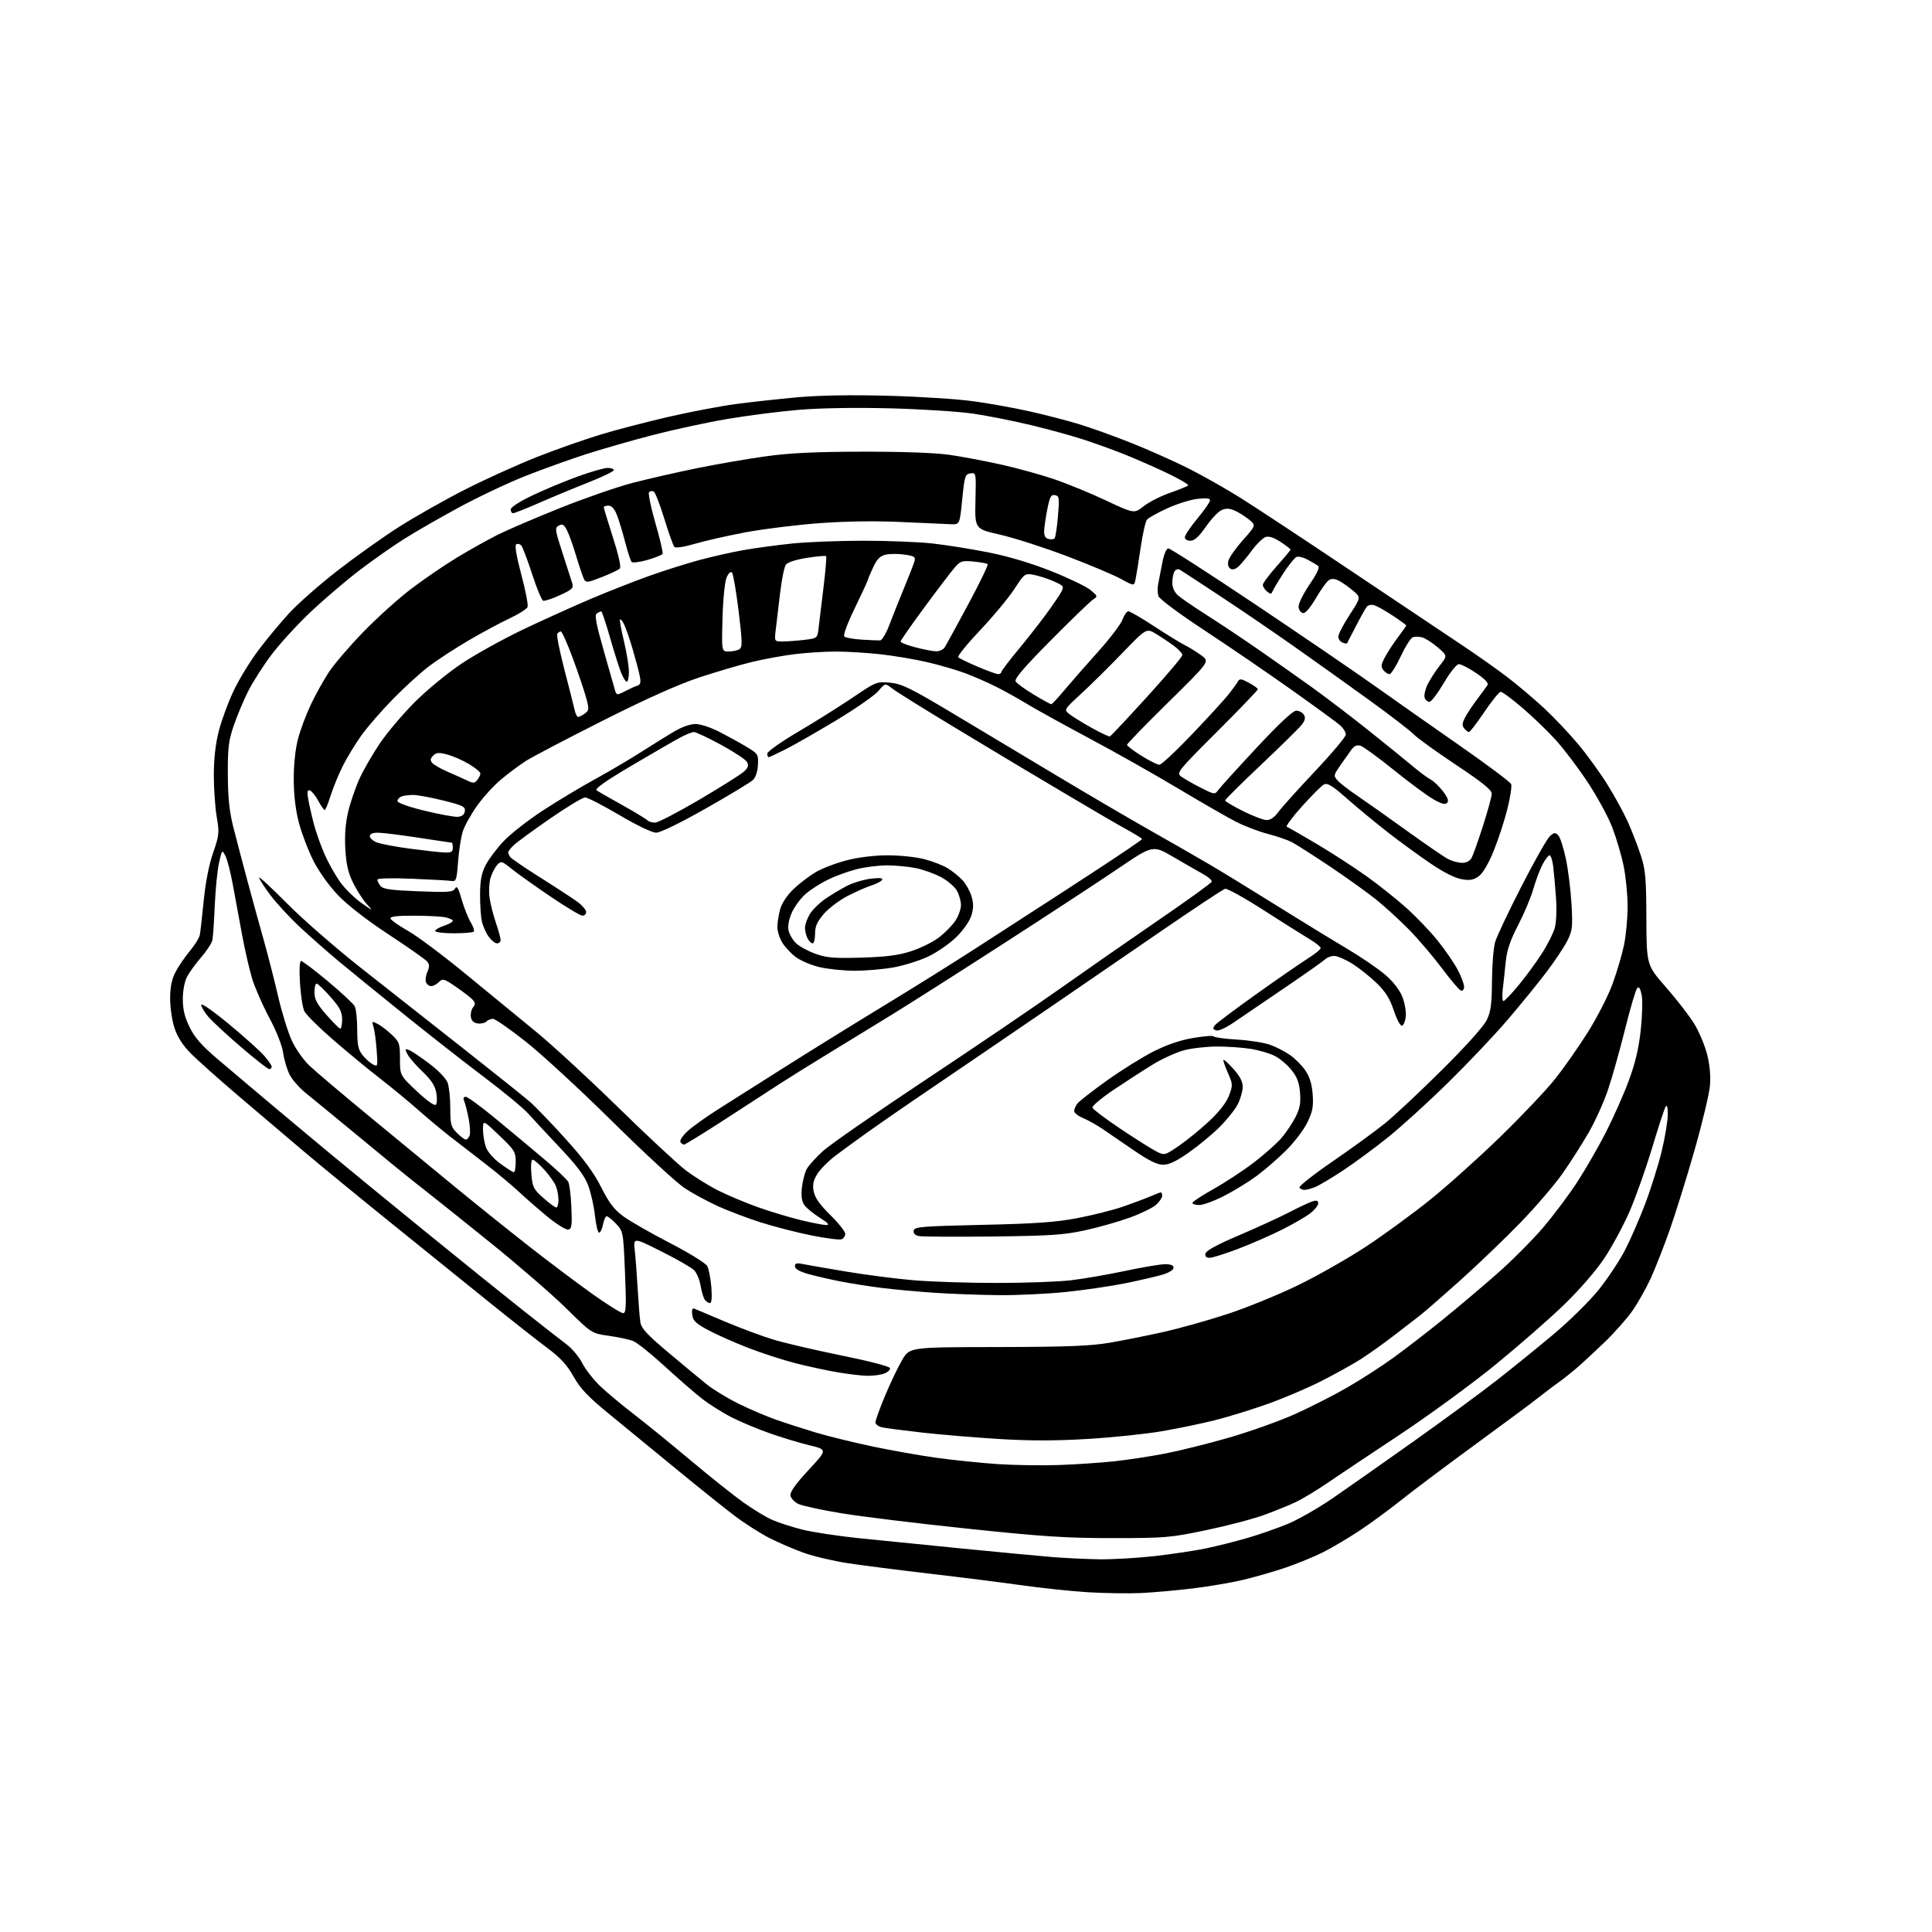 <?xml version="1.0" encoding="UTF-8" standalone="no"?>
<svg 
  version="1.1" 
  xmlns="http://www.w3.org/2000/svg" 
  xmlns:xlink="http://www.w3.org/1999/xlink" 
  xmlns:svg="http://www.w3.org/2000/svg"
  xmlns:rdf="http://www.w3.org/1999/02/22-rdf-syntax-ns#"
  xmlns:cc="http://creativecommons.org/ns#"
  xmlns:dc="http://purl.org/dc/elements/1.1/"
  viewBox="0 0 768 768"
  width="768"
  height="768"
>
<style>svg {background-color: white; }</style>"
<path stroke="none" fill="black" fill-rule="evenodd" d="M453.50,633.26C448.55,633.48 439.10,633.34 432.50,632.94C425.90,632.53 413.98,631.28 406.00,630.15C398.02,629.03 381.60,626.95 369.50,625.55C357.40,624.14 342.80,622.27 337.05,621.40C331.31,620.53 323.43,618.67 319.55,617.28C315.67,615.89 309.57,613.27 306.00,611.46C302.43,609.65 296.22,605.71 292.21,602.69C288.20,599.67 278.08,591.57 269.71,584.69C261.35,577.81 249.32,567.95 243.00,562.79C233.76,555.25 230.81,552.19 228.00,547.20C225.36,542.52 222.78,539.71 217.50,535.79C213.65,532.92 203.53,524.96 195.00,518.08C186.47,511.21 168.93,497.05 156.00,486.60C143.07,476.16 127.14,463.09 120.59,457.55C114.04,452.02 102.41,442.15 94.75,435.61C87.08,429.07 78.65,421.55 76.00,418.91C72.76,415.66 70.61,412.38 69.41,408.80C68.42,405.86 67.63,400.60 67.63,397.00C67.64,392.35 68.24,389.34 69.75,386.43C70.91,384.19 73.47,380.43 75.43,378.08C77.40,375.72 79.20,372.83 79.43,371.65C79.66,370.47 80.36,364.33 80.98,358.00C81.69,350.83 83.09,343.69 84.71,339.00C87.14,332.00 87.23,331.05 86.15,324.73C85.52,321.01 85.00,313.54 85.00,308.14C85.00,301.65 85.67,295.71 86.97,290.63C88.05,286.39 90.68,279.24 92.81,274.72C94.94,270.20 99.39,262.90 102.70,258.50C106.00,254.10 111.55,247.42 115.02,243.67C118.49,239.91 127.04,232.38 134.02,226.94C141.00,221.51 152.02,213.66 158.50,209.52C164.98,205.38 176.96,198.61 185.11,194.48C193.27,190.35 206.14,184.53 213.72,181.55C221.30,178.57 232.68,174.58 239.00,172.67C245.32,170.77 257.48,167.61 266.00,165.65C274.52,163.69 286.45,161.43 292.50,160.62C298.55,159.81 309.57,158.60 316.99,157.93C325.72,157.14 338.44,156.93 352.99,157.32C365.37,157.65 380.68,158.64 387.00,159.51C393.32,160.38 403.45,162.20 409.50,163.57C415.55,164.93 424.32,167.21 429.00,168.63C433.68,170.05 443.02,173.42 449.78,176.11C456.53,178.80 466.65,183.31 472.28,186.13C477.90,188.95 487.23,194.22 493.00,197.84C498.77,201.45 518.58,214.52 537.00,226.88C555.42,239.23 575.23,252.48 581.00,256.33C586.77,260.17 594.88,265.88 599.00,269.02C603.12,272.16 609.75,277.75 613.71,281.43C617.68,285.11 623.84,291.62 627.41,295.89C630.97,300.16 636.21,307.41 639.06,312.01C641.91,316.60 645.52,323.21 647.09,326.69C648.65,330.17 650.93,336.06 652.16,339.76C654.12,345.71 654.39,348.67 654.46,365.07C654.54,383.64 654.54,383.64 662.31,392.51C666.59,397.39 671.64,403.93 673.53,407.04C675.42,410.16 677.70,415.58 678.60,419.09C679.65,423.17 680.06,427.64 679.74,431.49C679.46,434.79 676.70,446.41 673.58,457.30C670.47,468.20 665.98,482.60 663.60,489.30C661.22,496.01 657.84,504.59 656.09,508.37C654.35,512.14 651.17,517.77 649.05,520.87C646.92,523.96 641.87,529.68 637.84,533.56C633.80,537.44 628.69,542.17 626.47,544.06C624.25,545.95 621.14,548.40 619.57,549.50C617.99,550.60 614.41,553.32 611.60,555.53C608.80,557.75 597.27,566.30 586.00,574.53C574.73,582.76 561.70,592.54 557.07,596.25C552.43,599.97 545.00,605.42 540.57,608.37C536.13,611.31 529.58,615.20 526.00,617.01C522.42,618.81 515.67,621.58 511.00,623.17C506.32,624.75 498.75,626.93 494.17,628.02C489.59,629.11 480.59,630.64 474.17,631.42C467.75,632.21 458.45,633.03 453.50,633.26zM437.00,619.84C442.23,619.92 452.12,619.34 459.00,618.57C465.88,617.79 475.03,616.42 479.35,615.52C483.66,614.62 491.06,612.76 495.79,611.39C500.52,610.02 507.79,607.48 511.94,605.76C516.10,604.03 524.12,599.44 529.77,595.56C535.42,591.68 549.82,581.56 561.77,573.08C573.72,564.60 588.67,553.62 595.00,548.67C601.33,543.73 611.59,535.40 617.81,530.18C624.03,524.95 632.02,517.05 635.56,512.63C639.10,508.20 643.76,501.19 645.91,497.04C648.07,492.89 651.69,484.60 653.96,478.61C656.24,472.62 659.20,463.17 660.55,457.61C661.89,452.05 662.98,445.48 662.97,443.00C662.95,439.96 662.66,438.99 662.07,440.00C661.59,440.82 659.13,448.36 656.60,456.76C654.06,465.15 650.02,476.50 647.60,481.98C645.19,487.47 640.74,495.68 637.71,500.23C634.50,505.05 627.88,512.69 621.85,518.54C616.16,524.06 603.85,534.83 594.50,542.46C585.15,550.10 567.83,562.75 556.00,570.59C544.17,578.42 531.19,587.09 527.14,589.86C523.09,592.62 517.69,595.87 515.14,597.08C512.59,598.29 506.97,600.58 502.67,602.16C498.36,603.75 488.01,606.47 479.67,608.22C465.29,611.24 463.35,611.41 442.50,611.42C424.04,611.44 414.76,610.84 384.87,607.70C365.28,605.65 342.71,602.90 334.72,601.59C326.73,600.28 318.91,598.59 317.35,597.84C315.78,597.09 314.37,595.57 314.21,594.45C314.01,593.08 316.34,589.81 321.43,584.34C328.94,576.25 328.94,576.25 321.72,574.51C317.75,573.54 310.68,571.41 306.00,569.76C301.32,568.12 294.55,565.29 290.95,563.47C287.35,561.66 281.95,558.26 278.95,555.91C275.95,553.56 269.21,547.69 263.96,542.87C258.71,538.05 253.15,533.63 251.59,533.03C250.03,532.44 245.70,531.53 241.97,531.00C235.17,530.03 235.17,530.03 225.26,520.26C219.81,514.89 206.45,503.29 195.56,494.49C184.67,485.70 173.15,476.48 169.95,474.00C166.75,471.52 160.84,466.80 156.82,463.51C152.79,460.22 144.32,453.24 138.00,448.00C131.68,442.77 124.35,436.76 121.73,434.66C119.10,432.55 116.12,429.18 115.11,427.16C114.09,425.15 112.94,421.25 112.55,418.50C112.12,415.52 109.88,409.86 107.01,404.50C104.36,399.55 101.30,392.57 100.22,389.00C99.14,385.43 97.33,377.55 96.21,371.50C95.08,365.45 93.43,356.50 92.54,351.61C91.65,346.72 90.32,341.57 89.58,340.17C88.27,337.67 88.23,337.72 87.05,343.06C86.40,346.05 85.64,353.68 85.37,360.00C85.10,366.32 84.68,372.49 84.43,373.70C84.19,374.90 82.19,377.98 79.98,380.52C77.78,383.07 75.23,386.58 74.32,388.33C73.37,390.17 72.67,393.86 72.67,397.15C72.67,401.26 73.40,404.30 75.36,408.30C77.36,412.38 80.18,415.62 86.28,420.82C90.80,424.67 99.50,432.03 105.61,437.16C111.72,442.30 122.74,451.52 130.11,457.64C137.47,463.77 155.04,478.17 169.15,489.64C183.25,501.12 200.80,515.25 208.15,521.07C215.49,526.88 223.22,532.92 225.32,534.49C227.42,536.06 230.20,539.40 231.49,541.92C232.78,544.44 236.01,548.56 238.67,551.08C241.33,553.60 247.32,558.61 252.00,562.20C256.68,565.80 266.80,574.03 274.50,580.50C282.20,586.96 291.65,594.49 295.50,597.23C299.35,599.97 304.52,603.11 307.00,604.19C309.48,605.28 314.85,607.01 318.94,608.04C323.04,609.07 333.16,610.60 341.44,611.46C349.72,612.31 368.43,614.18 383.00,615.62C397.57,617.06 413.55,618.57 418.50,618.97C423.45,619.37 431.77,619.76 437.00,619.84zM421.00,582.37C427.88,582.12 437.77,581.45 443.00,580.88C448.23,580.31 457.20,578.95 462.94,577.85C468.69,576.75 480.16,573.90 488.44,571.51C496.72,569.12 508.50,564.93 514.61,562.20C520.72,559.46 530.12,554.68 535.51,551.57C540.90,548.46 549.10,543.18 553.72,539.84C558.35,536.50 567.17,529.70 573.32,524.72C579.47,519.75 589.31,511.44 595.18,506.26C601.06,501.09 609.31,492.80 613.51,487.86C617.72,482.91 623.84,474.73 627.11,469.68C630.38,464.63 635.47,455.77 638.42,450.00C641.36,444.23 645.42,435.09 647.42,429.70C649.98,422.84 651.41,416.85 652.20,409.70C652.82,404.09 653.00,397.75 652.60,395.62C652.09,392.95 651.54,392.06 650.83,392.77C650.26,393.34 648.07,400.71 645.98,409.15C643.88,417.59 640.81,428.48 639.15,433.36C637.50,438.23 634.03,445.88 631.44,450.36C628.85,454.83 624.21,462.10 621.13,466.50C618.04,470.90 610.57,479.63 604.51,485.89C598.46,492.15 587.67,502.50 580.55,508.89C573.42,515.28 566.14,521.62 564.36,523.00C562.58,524.38 557.83,528.03 553.81,531.13C549.79,534.22 543.98,538.35 540.91,540.30C537.83,542.26 530.86,546.14 525.41,548.92C519.96,551.70 510.32,555.81 504.00,558.06C497.68,560.31 488.23,563.23 483.00,564.55C477.77,565.87 468.23,567.85 461.78,568.95C455.34,570.05 442.01,571.43 432.15,572.02C419.44,572.77 409.20,572.77 396.87,572.01C387.32,571.42 373.65,570.27 366.50,569.46C359.35,568.65 352.26,567.73 350.75,567.41C349.24,567.10 348.00,566.20 348.00,565.42C348.00,564.63 349.74,559.83 351.86,554.74C353.99,549.66 357.05,543.26 358.67,540.52C361.62,535.53 361.62,535.53 396.56,535.47C424.55,535.41 433.45,535.07 441.31,533.72C446.71,532.79 456.25,530.88 462.51,529.48C468.77,528.07 480.11,524.90 487.70,522.42C495.29,519.94 507.95,514.79 515.83,510.97C523.72,507.15 536.02,500.15 543.17,495.43C550.32,490.70 561.70,482.39 568.45,476.96C575.21,471.53 587.66,460.37 596.12,452.16C604.58,443.95 614.42,433.58 618.00,429.11C621.58,424.65 627.53,416.16 631.24,410.25C634.95,404.34 639.36,395.69 641.05,391.03C642.74,386.38 644.77,379.49 645.56,375.72C646.35,371.95 647.00,365.05 647.00,360.39C647.00,355.73 646.29,348.45 645.41,344.21C644.54,339.97 642.50,333.06 640.88,328.86C639.26,324.65 634.85,316.55 631.07,310.86C627.30,305.16 621.57,297.60 618.35,294.07C615.13,290.53 609.17,284.79 605.10,281.32C601.03,277.84 597.19,275.00 596.58,275.00C595.97,275.00 593.03,278.60 590.06,283.00C587.09,287.40 584.34,291.00 583.95,291.00C583.56,291.00 582.71,290.36 582.06,289.57C581.14,288.46 581.21,287.49 582.39,285.21C583.23,283.59 585.42,280.29 587.25,277.88C589.09,275.47 590.92,272.96 591.32,272.30C591.80,271.52 590.17,269.82 586.79,267.55C583.90,265.60 580.81,264.00 579.94,264.00C579.03,264.00 576.48,267.18 573.93,271.50C571.50,275.62 568.93,279.00 568.22,279.00C567.52,279.00 566.66,278.28 566.33,277.41C565.99,276.53 566.49,274.19 567.44,272.19C568.40,270.20 570.58,266.80 572.29,264.63C575.41,260.69 575.41,260.69 571.50,257.31C569.35,255.46 566.56,253.68 565.30,253.36C564.04,253.04 562.35,253.03 561.56,253.34C560.76,253.65 558.62,257.06 556.80,260.93C554.99,264.80 552.99,267.97 552.37,267.98C551.75,267.99 550.66,267.29 549.94,266.42C548.84,265.11 548.95,264.24 550.56,261.20C551.63,259.20 553.96,255.63 555.75,253.27C557.54,250.91 559.00,248.83 559.00,248.63C559.00,248.44 556.63,246.71 553.72,244.78C550.82,242.85 547.51,240.98 546.37,240.62C545.14,240.23 543.87,240.48 543.29,241.23C542.74,241.93 540.79,245.43 538.95,249.00C537.11,252.57 535.53,255.62 535.44,255.77C535.36,255.92 534.55,255.76 533.64,255.42C532.74,255.07 532.00,254.01 532.00,253.06C532.00,252.11 534.02,248.22 536.50,244.41C540.99,237.50 540.99,237.50 537.97,234.90C536.31,233.48 533.80,231.70 532.41,230.95C530.64,230.00 529.39,229.90 528.28,230.59C527.41,231.14 525.08,234.37 523.10,237.77C520.92,241.52 518.91,243.86 518.00,243.72C517.17,243.59 516.37,242.54 516.20,241.39C516.03,240.19 517.85,236.41 520.48,232.48C523.94,227.32 524.74,225.44 523.78,224.79C523.07,224.32 521.22,223.24 519.66,222.39C518.10,221.55 516.18,221.10 515.41,221.40C514.63,221.69 512.23,224.68 510.06,228.02C507.90,231.37 505.95,234.65 505.73,235.30C505.43,236.20 504.90,236.15 503.66,235.13C502.75,234.37 502.00,233.19 502.00,232.50C502.00,231.82 504.48,228.48 507.50,225.09C510.52,221.70 513.00,218.72 513.00,218.48C513.00,218.23 511.23,216.86 509.07,215.43C506.49,213.72 504.44,213.04 503.11,213.46C502.00,213.82 499.54,216.23 497.63,218.82C495.73,221.41 493.33,224.29 492.31,225.22C491.14,226.28 489.95,226.59 489.09,226.06C488.25,225.53 487.95,224.32 488.32,222.86C488.65,221.56 491.25,217.87 494.11,214.66C499.31,208.83 499.31,208.83 496.41,206.46C494.81,205.16 492.24,203.56 490.70,202.91C488.66,202.04 487.27,202.01 485.54,202.80C484.24,203.39 481.44,206.36 479.34,209.40C476.65,213.27 474.83,214.94 473.25,214.96C471.94,214.98 471.00,214.40 471.00,213.55C471.00,212.76 473.25,209.40 476.00,206.10C478.75,202.79 481.00,199.56 481.00,198.90C481.00,198.07 479.50,197.90 475.91,198.32C473.11,198.66 467.71,200.36 463.91,202.11C460.11,203.86 456.52,205.87 455.94,206.58C455.35,207.28 454.22,212.28 453.43,217.68C452.64,223.08 451.73,228.74 451.41,230.26C450.84,233.02 450.84,233.02 445.53,230.10C442.61,228.50 432.86,224.40 423.86,220.99C414.86,217.59 403.00,213.78 397.50,212.53C387.50,210.25 387.50,210.25 387.76,199.06C388.03,187.93 388.02,187.86 385.76,188.18C383.66,188.48 383.43,189.22 382.50,198.50C381.50,208.50 381.50,208.50 378.00,208.39C376.07,208.33 367.30,207.94 358.50,207.52C348.25,207.03 336.57,207.19 326.00,207.95C316.93,208.61 303.65,210.25 296.50,211.58C289.35,212.92 280.22,214.98 276.21,216.17C271.89,217.44 268.57,217.95 268.08,217.41C267.61,216.91 265.83,211.91 264.10,206.30C262.38,200.69 260.49,195.80 259.90,195.44C259.31,195.07 258.46,195.16 258.02,195.64C257.58,196.11 258.71,201.66 260.54,207.96C262.37,214.26 263.65,219.76 263.38,220.19C263.12,220.62 260.40,221.70 257.35,222.59C254.30,223.47 251.47,223.82 251.06,223.35C250.65,222.88 249.50,219.35 248.51,215.50C247.52,211.65 246.05,206.81 245.25,204.75C244.27,202.25 243.15,201.00 241.89,201.00C240.85,201.00 240.00,201.28 240.00,201.62C240.00,201.97 241.65,207.39 243.66,213.67C245.98,220.90 246.97,225.43 246.37,226.03C245.84,226.56 242.62,228.08 239.20,229.42C233.51,231.65 232.92,231.71 232.14,230.18C231.66,229.25 230.27,225.12 229.03,221.00C227.80,216.88 226.15,212.25 225.36,210.73C224.22,208.52 223.58,208.16 222.16,208.92C220.49,209.81 220.58,210.49 223.56,219.68C225.32,225.08 227.06,230.52 227.45,231.77C228.07,233.78 227.51,234.33 222.56,236.60C219.49,238.01 216.49,239.00 215.91,238.80C215.32,238.61 213.33,233.78 211.48,228.08C209.63,222.38 207.68,217.28 207.15,216.75C206.61,216.21 205.73,216.05 205.18,216.39C204.56,216.77 205.34,221.32 207.23,228.42C208.91,234.70 210.03,240.49 209.72,241.29C209.41,242.08 206.18,244.13 202.53,245.84C198.89,247.54 191.54,251.50 186.20,254.63C180.87,257.76 173.80,262.37 170.50,264.87C167.20,267.37 160.78,273.22 156.23,277.86C151.68,282.51 146.00,289.05 143.61,292.40C141.22,295.76 137.91,301.20 136.26,304.50C134.60,307.80 132.43,313.09 131.44,316.25C130.45,319.41 129.38,322.00 129.07,322.00C128.76,322.00 127.60,320.34 126.50,318.31C125.40,316.29 123.91,314.44 123.18,314.21C122.18,313.89 122.02,314.70 122.52,317.64C122.88,319.77 123.88,324.20 124.75,327.50C125.61,330.80 127.58,336.35 129.13,339.83C130.68,343.31 133.50,348.27 135.39,350.85C137.28,353.43 141.01,357.07 143.67,358.94C148.41,362.28 148.45,362.28 145.82,359.42C144.35,357.81 141.93,354.08 140.45,351.12C138.42,347.05 137.64,343.75 137.28,337.62C136.95,332.15 137.31,327.30 138.38,322.77C139.25,319.07 141.29,313.11 142.91,309.53C144.54,305.95 148.25,299.53 151.17,295.26C154.08,290.99 160.33,283.64 165.05,278.93C169.76,274.22 178.12,267.37 183.61,263.71C189.11,260.05 200.14,253.95 208.13,250.14C216.13,246.34 228.25,240.86 235.08,237.96C241.91,235.07 252.26,231.01 258.07,228.93C263.88,226.86 272.88,224.01 278.07,222.61C283.26,221.21 291.35,219.40 296.05,218.59C300.76,217.78 309.31,216.63 315.05,216.04C320.80,215.45 333.38,214.96 343.00,214.95C352.62,214.94 365.00,215.42 370.50,216.02C376.00,216.62 386.12,218.23 393.00,219.60C400.99,221.20 410.03,223.91 418.05,227.10C424.96,229.86 431.93,233.22 433.55,234.59C436.38,236.97 436.42,237.11 434.56,238.28C433.49,238.95 425.93,246.25 417.76,254.50C407.04,265.32 403.13,269.89 403.73,270.88C404.19,271.64 407.45,274.01 410.97,276.13C414.48,278.26 417.62,279.97 417.93,279.93C418.24,279.89 420.64,277.31 423.26,274.18C425.88,271.06 431.84,264.25 436.51,259.06C441.18,253.87 445.54,248.14 446.20,246.31C446.86,244.49 447.92,243.00 448.56,243.00C449.19,243.00 453.72,245.63 458.61,248.85C463.50,252.06 469.07,255.49 471.00,256.46C472.93,257.44 475.93,259.31 477.68,260.62C480.86,262.99 480.86,262.99 464.43,279.16C455.39,288.05 448.00,295.67 448.00,296.09C448.00,296.50 450.57,298.46 453.72,300.42C456.86,302.39 460.08,304.00 460.87,304.00C461.66,304.00 467.51,298.54 473.87,291.87C480.22,285.20 486.72,278.12 488.30,276.12C489.88,274.13 491.56,271.82 492.03,271.00C492.76,269.69 493.33,269.74 496.44,271.41C498.40,272.46 500.00,273.62 500.00,274.00C500.00,274.37 492.69,281.99 483.75,290.92C468.17,306.48 467.58,307.21 469.50,308.66C470.60,309.48 474.07,311.47 477.20,313.07C482.66,315.86 482.96,315.90 484.20,314.13C484.92,313.11 491.74,305.58 499.38,297.39C508.39,287.72 513.96,282.50 515.27,282.50C516.38,282.50 517.74,283.22 518.30,284.11C519.04,285.29 518.82,286.34 517.45,288.11C516.43,289.42 509.16,296.57 501.30,304.00C493.44,311.43 487.01,317.81 487.01,318.18C487.00,318.56 490.21,320.47 494.13,322.43C498.06,324.39 502.30,326.00 503.57,326.00C505.00,326.00 506.70,324.83 508.08,322.89C509.29,321.19 515.85,313.89 522.64,306.69C529.44,299.49 535.00,292.86 535.00,291.97C535.00,291.08 533.99,289.45 532.75,288.35C531.51,287.25 522.85,280.92 513.50,274.29C504.15,267.65 488.54,256.99 478.81,250.58C468.72,243.95 460.85,238.09 460.48,236.95C460.14,235.85 460.09,233.73 460.38,232.23C460.67,230.73 461.41,226.91 462.02,223.75C462.70,220.24 463.65,218.00 464.45,218.00C465.17,218.00 480.55,227.91 498.63,240.01C516.71,252.12 538.02,266.66 546.00,272.32C553.98,277.99 569.42,288.84 580.33,296.44C591.24,304.04 600.42,310.92 600.72,311.72C601.03,312.52 600.36,316.90 599.24,321.45C598.12,325.99 595.69,333.46 593.85,338.03C591.74,343.26 589.53,347.05 587.87,348.28C585.77,349.82 584.38,350.07 581.03,349.50C578.39,349.06 573.77,346.72 568.66,343.24C564.17,340.19 556.67,334.73 552.00,331.11C547.33,327.49 540.02,321.46 535.76,317.72C529.55,312.25 527.68,311.10 526.26,311.86C525.29,312.38 521.36,316.31 517.52,320.58C513.69,324.85 510.99,328.50 511.52,328.67C512.06,328.85 517.45,331.94 523.50,335.53C529.55,339.12 538.44,344.89 543.26,348.34C548.08,351.79 555.18,357.44 559.04,360.90C562.90,364.35 568.48,370.18 571.43,373.84C574.39,377.50 577.97,382.70 579.40,385.40C580.83,388.09 582.00,391.17 582.00,392.23C582.00,393.33 581.46,393.99 580.75,393.77C580.06,393.55 576.67,389.57 573.21,384.93C569.74,380.29 563.89,373.42 560.21,369.65C556.52,365.88 550.58,360.45 547.00,357.57C543.42,354.70 535.10,348.74 528.50,344.32C521.90,339.91 515.13,335.60 513.46,334.73C511.78,333.87 507.54,332.42 504.04,331.51C500.53,330.60 494.95,328.49 491.63,326.81C488.31,325.14 477.93,319.18 468.55,313.57C459.17,307.96 443.18,298.93 433.00,293.50C422.82,288.07 411.70,281.92 408.28,279.84C404.86,277.76 399.37,274.70 396.08,273.04C392.79,271.38 387.26,268.95 383.80,267.65C380.33,266.35 373.45,264.34 368.50,263.20C363.55,262.05 355.13,260.64 349.79,260.06C344.45,259.48 336.56,259.00 332.26,259.00C327.96,259.00 320.63,259.46 315.97,260.03C311.31,260.60 303.68,261.99 299.00,263.12C294.32,264.25 284.93,267.01 278.12,269.25C269.77,272.00 257.24,277.60 239.62,286.47C225.25,293.71 211.47,300.93 209.00,302.52C206.53,304.11 202.13,307.38 199.24,309.79C196.34,312.20 192.02,316.95 189.62,320.34C187.22,323.73 184.68,328.29 183.98,330.48C183.27,332.66 182.43,338.06 182.10,342.48C181.55,349.78 181.32,350.47 179.50,350.19C178.40,350.02 171.31,349.62 163.75,349.31C155.46,348.97 150.00,349.12 150.00,349.68C150.00,350.20 150.56,351.33 151.25,352.19C152.24,353.44 155.38,353.88 166.25,354.30C178.27,354.77 180.11,354.63 180.91,353.20C181.61,351.95 182.21,352.95 183.52,357.54C184.46,360.82 186.07,364.89 187.10,366.60C188.13,368.30 188.68,369.99 188.32,370.35C187.96,370.71 184.37,371.00 180.33,371.00C176.30,371.00 173.00,370.58 173.00,370.08C173.00,369.57 174.58,368.64 176.50,368.00C178.43,367.36 180.00,366.49 180.00,366.05C180.00,365.61 178.59,364.97 176.87,364.62C175.16,364.28 169.49,364.00 164.29,364.00C157.61,364.00 154.95,364.34 155.22,365.15C155.43,365.78 158.61,368.00 162.28,370.09C165.96,372.18 176.24,379.87 185.13,387.19C194.02,394.51 206.51,404.76 212.90,409.97C219.28,415.18 233.95,428.68 245.50,439.98C257.05,451.28 269.20,462.60 272.50,465.13C275.80,467.66 281.65,471.31 285.50,473.25C289.35,475.19 296.55,478.20 301.50,479.95C306.45,481.70 314.10,484.00 318.50,485.06C322.90,486.12 327.40,486.98 328.50,486.97C329.90,486.97 329.11,486.09 325.85,484.04C323.29,482.43 320.53,480.17 319.73,479.02C318.72,477.58 318.41,475.43 318.76,472.21C319.04,469.62 319.86,466.32 320.59,464.88C321.32,463.44 324.28,460.13 327.17,457.53C330.06,454.93 348.42,442.20 367.96,429.23C387.51,416.27 411.69,399.86 421.70,392.77C431.70,385.69 449.22,373.50 460.62,365.69C472.02,357.89 481.49,351.05 481.67,350.50C481.84,349.95 480.30,348.57 478.24,347.44C476.18,346.31 470.85,343.25 466.39,340.64C458.28,335.89 458.28,335.89 444.39,345.32C436.75,350.50 415.88,364.17 398.00,375.69C380.12,387.22 360.32,399.81 354.00,403.67C347.68,407.53 336.43,414.42 329.00,418.97C321.57,423.52 313.25,428.70 310.50,430.49C307.75,432.27 298.12,438.52 289.11,444.37C280.10,450.22 272.36,455.00 271.92,455.00C271.48,455.00 270.83,454.53 270.47,453.95C270.11,453.38 271.37,451.46 273.26,449.70C275.15,447.94 280.70,443.97 285.60,440.88C290.49,437.79 302.15,430.41 311.50,424.48C320.85,418.55 338.62,407.53 351.00,400.00C363.38,392.48 380.36,381.86 388.74,376.41C397.12,370.96 407.47,364.27 411.74,361.54C416.01,358.82 427.26,351.50 436.75,345.29C446.24,339.08 454.00,333.79 454.00,333.55C454.00,333.30 450.96,331.42 447.25,329.38C443.54,327.34 432.89,321.13 423.60,315.58C414.30,310.04 405.53,304.81 404.10,303.98C402.67,303.14 391.60,296.48 379.50,289.18C367.40,281.88 356.23,274.92 354.68,273.71C351.86,271.50 351.86,271.50 349.18,274.68C347.70,276.43 340.19,281.66 332.49,286.30C324.78,290.94 315.68,296.14 312.26,297.87C308.85,299.59 305.82,301.00 305.53,301.00C305.24,301.00 305.00,300.36 305.00,299.57C305.00,298.78 310.51,294.89 317.25,290.91C323.99,286.94 333.77,280.80 338.99,277.27C348.32,270.97 348.56,270.87 353.88,271.39C358.54,271.85 361.94,273.52 378.89,283.66C389.67,290.11 408.40,301.33 420.50,308.59C432.60,315.84 449.25,325.60 457.50,330.26C465.75,334.93 476.32,340.99 481.00,343.75C485.68,346.50 497.38,353.67 507.00,359.68C516.62,365.70 529.29,373.45 535.14,376.92C541.00,380.39 548.05,385.20 550.81,387.62C553.96,390.37 556.46,393.64 557.50,396.35C558.41,398.73 559.00,402.18 558.83,404.01C558.65,405.85 557.98,407.52 557.35,407.72C556.69,407.94 555.30,405.40 554.08,401.75C552.50,396.98 550.78,394.24 547.23,390.79C544.63,388.26 540.27,384.80 537.55,383.09C534.83,381.39 531.60,380.00 530.38,380.00C529.15,380.00 527.55,380.59 526.82,381.30C526.09,382.02 518.98,387.04 511.00,392.46C503.02,397.88 493.90,404.09 490.73,406.25C487.24,408.64 484.33,409.96 483.36,409.59C482.07,409.09 482.00,408.70 483.03,407.46C483.72,406.63 491.08,401.11 499.39,395.19C507.70,389.27 516.86,382.94 519.75,381.11C522.64,379.29 525.00,377.38 525.00,376.87C525.00,376.36 522.94,374.72 520.42,373.23C517.90,371.73 509.69,366.55 502.17,361.72C494.65,356.89 487.82,353.11 487.00,353.31C486.18,353.52 474.02,361.57 460.00,371.21C445.98,380.85 428.20,393.05 420.50,398.32C412.80,403.59 399.30,412.81 390.50,418.79C381.70,424.77 369.32,433.19 363.00,437.50C356.68,441.81 348.35,447.59 344.50,450.35C340.65,453.10 335.14,457.13 332.26,459.29C329.38,461.45 326.07,464.77 324.91,466.65C323.30,469.24 322.95,470.93 323.45,473.60C323.92,476.10 325.84,478.82 330.06,482.98C333.33,486.20 336.00,489.56 336.00,490.45C336.00,491.33 335.33,492.32 334.51,492.64C333.69,492.95 328.26,492.25 322.45,491.08C316.64,489.91 307.57,487.57 302.28,485.88C297.00,484.19 289.38,481.30 285.36,479.47C281.33,477.63 275.44,474.44 272.27,472.37C269.09,470.31 256.15,458.39 243.50,445.88C230.85,433.38 215.33,419.06 209.01,414.07C202.68,409.08 196.81,405.00 195.96,405.00C195.10,405.00 193.91,405.49 193.32,406.08C192.72,406.68 191.17,407.02 189.87,406.83C188.29,406.61 187.39,405.73 187.17,404.19C186.99,402.93 187.39,401.24 188.05,400.44C188.96,399.34 188.97,398.67 188.07,397.59C187.43,396.81 184.47,394.50 181.51,392.46C176.52,389.03 175.99,388.87 174.48,390.37C173.59,391.27 172.20,392.00 171.40,392.00C170.59,392.00 169.67,391.30 169.34,390.44C169.01,389.58 169.26,387.73 169.90,386.32C170.80,384.34 170.77,383.43 169.78,382.22C169.08,381.36 162.20,376.52 154.50,371.47C145.75,365.72 138.20,359.86 134.37,355.85C130.74,352.04 126.73,346.43 124.55,342.10C122.52,338.07 119.95,331.34 118.84,327.14C117.52,322.15 116.80,316.20 116.77,310.00C116.74,304.25 117.38,297.93 118.39,294.00C119.30,290.43 121.60,284.23 123.49,280.23C125.38,276.23 128.62,270.38 130.69,267.23C132.76,264.08 138.90,256.91 144.33,251.31C149.76,245.70 158.31,237.98 163.35,234.15C168.38,230.32 176.55,224.73 181.50,221.73C186.45,218.73 193.73,214.65 197.68,212.66C201.62,210.68 212.87,205.84 222.68,201.93C232.48,198.01 245.45,193.52 251.50,191.95C257.55,190.38 269.02,187.76 277.00,186.13C284.98,184.50 297.35,182.36 304.50,181.38C314.05,180.06 324.26,179.58 343.00,179.55C358.95,179.52 371.87,180.00 377.50,180.81C382.45,181.53 391.68,183.27 398.00,184.68C404.32,186.09 413.77,188.69 419.00,190.47C424.23,192.25 433.53,196.07 439.67,198.96C450.84,204.22 450.84,204.22 454.67,201.21C456.78,199.55 461.43,197.18 465.00,195.94C468.57,194.69 471.85,193.37 472.28,193.00C472.71,192.64 468.66,190.27 463.28,187.74C457.90,185.22 450.12,181.83 446.00,180.22C441.88,178.60 434.90,176.10 430.50,174.66C426.10,173.22 416.88,170.69 410.00,169.03C403.12,167.37 392.77,165.31 387.00,164.45C381.23,163.60 366.38,162.64 354.00,162.32C340.20,161.97 326.13,162.19 317.60,162.91C309.96,163.55 297.15,165.19 289.14,166.54C281.13,167.90 267.75,170.79 259.40,172.96C251.06,175.13 239.12,178.56 232.87,180.57C226.62,182.59 215.88,186.45 209.00,189.16C202.12,191.87 190.20,197.50 182.50,201.67C174.80,205.85 164.90,211.54 160.50,214.33C156.10,217.12 148.22,222.65 143.00,226.62C137.78,230.60 129.13,237.96 123.78,242.98C118.44,248.00 111.33,255.74 107.98,260.19C104.63,264.63 100.40,271.25 98.59,274.89C96.77,278.52 94.21,284.65 92.89,288.50C90.85,294.48 90.51,297.33 90.57,308.00C90.62,317.36 91.18,322.63 92.80,329.00C93.99,333.68 96.47,343.12 98.32,350.00C100.16,356.88 103.07,367.45 104.78,373.50C106.49,379.55 109.08,389.67 110.54,395.99C112.00,402.31 114.42,410.18 115.93,413.49C117.49,416.93 120.54,421.28 123.08,423.67C125.51,425.97 136.05,434.90 146.50,443.51C156.95,452.13 172.47,464.91 181.00,471.92C189.53,478.92 203.02,489.74 210.98,495.96C218.95,502.18 230.14,510.59 235.86,514.64C241.57,518.69 246.89,522.00 247.68,522.00C248.89,522.00 249.01,519.49 248.44,505.75C247.76,489.50 247.76,489.50 244.72,486.29C243.05,484.52 241.36,483.28 240.97,483.52C240.58,483.76 239.99,485.32 239.65,486.98C239.32,488.64 238.64,490.00 238.14,490.00C237.64,490.00 236.91,486.96 236.51,483.25C236.11,479.54 234.91,474.16 233.84,471.29C232.40,467.46 229.42,463.47 222.64,456.29C217.55,450.90 211.84,444.76 209.95,442.64C208.05,440.51 200.20,434.02 192.50,428.22C184.80,422.41 170.40,411.13 160.50,403.16C150.60,395.18 138.95,385.69 134.60,382.08C130.26,378.46 123.32,372.35 119.19,368.50C115.07,364.65 109.73,358.86 107.34,355.64C104.95,352.42 103.00,349.36 103.00,348.86C103.00,348.35 108.06,353.04 114.25,359.28C120.44,365.53 133.76,377.13 143.86,385.07C153.95,393.00 172.21,407.38 184.42,417.00C196.63,426.62 208.44,436.07 210.65,438.00C212.87,439.93 219.23,446.53 224.80,452.69C232.06,460.72 236.06,466.15 238.97,471.94C242.09,478.14 244.11,480.80 247.76,483.49C250.37,485.41 258.70,490.18 266.27,494.10C273.90,498.04 280.54,502.14 281.15,503.29C281.76,504.42 282.49,508.20 282.77,511.68C283.08,515.62 282.89,518.00 282.26,518.00C281.70,518.00 280.79,517.44 280.24,516.75C279.68,516.06 278.90,513.54 278.51,511.14C278.11,508.75 276.94,505.94 275.91,504.91C274.88,503.88 269.02,500.52 262.89,497.45C251.75,491.86 251.75,491.86 252.34,497.18C252.66,500.11 253.19,507.00 253.50,512.50C253.82,518.00 254.29,523.90 254.56,525.60C254.94,528.07 257.21,530.52 265.63,537.60C271.45,542.50 278.31,548.18 280.86,550.24C283.41,552.30 289.10,555.77 293.50,557.95C297.90,560.13 304.65,563.01 308.50,564.36C312.35,565.71 319.44,568.00 324.26,569.45C329.09,570.89 339.21,573.38 346.76,574.98C354.32,576.57 365.88,578.62 372.45,579.52C379.02,580.43 389.82,581.54 396.45,581.99C403.08,582.44 414.12,582.61 421.00,582.37zM344.68,546.90C342.38,546.84 337.12,546.22 333.00,545.52C328.88,544.82 321.45,543.23 316.50,541.98C311.55,540.73 303.00,537.96 297.50,535.83C292.00,533.71 284.80,530.51 281.50,528.73C276.56,526.07 275.44,524.99 275.17,522.61C274.93,520.52 275.21,519.88 276.17,520.28C276.90,520.58 282.36,522.89 288.31,525.40C294.26,527.92 302.83,531.11 307.37,532.49C311.91,533.87 324.12,536.72 334.50,538.82C344.97,540.93 353.55,543.15 353.77,543.81C353.99,544.46 352.97,545.44 351.52,545.99C350.06,546.55 346.99,546.95 344.68,546.90zM397.00,514.84C389.57,514.77 378.10,514.35 371.50,513.90C364.90,513.46 355.45,512.59 350.50,511.97C345.55,511.35 338.12,510.18 334.00,509.37C329.88,508.56 324.14,507.24 321.25,506.42C317.81,505.45 316.00,504.41 316.00,503.39C316.00,502.23 316.69,501.98 318.75,502.41C320.26,502.72 328.02,504.07 336.00,505.41C343.98,506.75 356.26,508.34 363.30,508.93C370.35,509.52 385.20,510.00 396.30,509.99C407.41,509.99 420.53,509.52 425.46,508.96C430.39,508.39 440.06,506.73 446.96,505.27C453.86,503.80 461.07,502.58 463.00,502.55C465.42,502.52 466.50,502.95 466.50,503.96C466.50,504.82 464.67,505.95 462.00,506.73C459.52,507.45 453.06,508.95 447.64,510.06C442.21,511.17 431.64,512.74 424.14,513.53C416.64,514.33 404.43,514.92 397.00,514.84zM480.84,500.00C479.51,500.00 478.96,499.44 479.18,498.30C479.40,497.17 483.95,494.70 492.53,491.05C499.69,488.00 508.69,483.87 512.52,481.88C516.36,479.88 520.51,477.94 521.75,477.56C523.40,477.05 524.00,477.27 524.00,478.38C524.00,479.22 522.53,481.02 520.73,482.39C518.93,483.76 513.87,486.68 509.48,488.88C505.09,491.08 497.29,494.48 492.16,496.44C487.03,498.40 481.93,500.00 480.84,500.00zM394.50,491.53C379.65,491.70 366.46,491.62 365.19,491.34C363.70,491.02 363.00,490.25 363.20,489.17C363.49,487.68 366.37,487.44 390.51,486.90C411.99,486.42 419.75,485.86 428.50,484.18C434.55,483.01 442.65,480.97 446.50,479.63C450.35,478.29 455.17,476.48 457.22,475.60C459.26,474.72 461.18,474.00 461.47,474.00C461.76,474.00 462.00,474.60 462.00,475.33C462.00,476.05 460.96,477.63 459.68,478.83C458.41,480.03 453.71,482.34 449.24,483.97C444.78,485.60 436.71,487.90 431.31,489.07C422.93,490.90 417.58,491.26 394.50,491.53zM225.89,488.78C225.01,488.95 221.41,486.74 217.89,483.87C214.38,481.00 209.25,476.54 206.50,473.96C203.75,471.38 197.79,466.39 193.25,462.88C188.71,459.37 182.32,454.43 179.05,451.90C175.77,449.36 170.04,444.58 166.30,441.27C162.56,437.96 155.68,432.28 151.00,428.65C146.32,425.03 137.94,418.11 132.37,413.28C126.80,408.45 121.69,403.38 121.00,402.00C120.32,400.62 119.53,395.56 119.24,390.75C118.92,385.38 119.10,382.00 119.70,382.00C120.23,382.00 125.02,385.63 130.34,390.07C135.65,394.50 140.45,398.97 141.00,400.00C141.55,401.03 142.00,405.21 142.00,409.30C142.00,415.31 142.40,417.24 144.08,419.37C145.22,420.82 147.07,422.50 148.20,423.10C150.18,424.17 150.22,424.00 149.72,417.35C149.44,413.58 148.87,409.44 148.46,408.14C147.75,405.91 147.84,405.84 150.10,407.01C151.42,407.68 153.96,409.62 155.75,411.32C158.77,414.18 159.00,414.85 159.00,420.94C159.00,427.48 159.00,427.48 165.67,433.77C169.62,437.49 172.71,439.69 173.24,439.16C173.74,438.66 173.82,436.51 173.43,434.38C172.91,431.56 171.43,429.28 167.97,426.00C165.35,423.52 162.66,420.42 161.99,419.10C160.89,416.94 160.95,416.77 162.59,417.40C163.59,417.78 167.22,420.21 170.65,422.80C174.24,425.51 177.33,428.73 177.94,430.40C178.52,431.99 179.00,436.54 179.00,440.51C179.00,446.97 179.28,448.00 181.64,450.36C183.09,451.81 184.68,453.00 185.17,453.00C185.66,453.00 186.34,452.28 186.68,451.39C187.02,450.51 186.84,447.47 186.29,444.64C185.74,441.81 184.95,438.71 184.54,437.75C184.03,436.57 184.23,436.00 185.15,436.00C185.89,436.00 191.28,439.94 197.10,444.75C202.93,449.56 211.58,456.78 216.33,460.79C221.08,464.79 225.38,468.84 225.88,469.79C226.38,470.73 226.95,475.32 227.14,479.98C227.45,487.16 227.25,488.52 225.89,488.78zM221.13,480.00C221.61,480.00 222.00,478.68 222.00,477.07C222.00,475.45 221.57,473.00 221.04,471.62C220.52,470.24 218.44,467.28 216.43,465.05C214.41,462.82 212.31,461.00 211.76,461.00C211.15,461.00 210.94,463.23 211.23,466.70C211.66,471.91 212.07,472.73 215.98,476.20C218.33,478.29 220.65,480.00 221.13,480.00zM476.75,479.02C475.24,479.01 474.00,478.63 474.00,478.18C474.00,477.73 477.82,475.21 482.50,472.59C487.17,469.97 494.39,465.21 498.55,462.02C502.71,458.83 507.60,454.48 509.42,452.36C511.23,450.24 513.73,446.51 514.97,444.08C516.73,440.62 517.12,438.48 516.78,434.32C516.44,430.31 515.60,428.07 513.36,425.31C511.73,423.29 508.79,420.81 506.82,419.79C504.86,418.77 500.61,417.50 497.38,416.97C494.15,416.44 488.11,416.01 483.96,416.01C479.81,416.00 473.88,416.66 470.78,417.47C467.67,418.28 462.07,420.82 458.32,423.11C454.57,425.41 447.54,429.95 442.69,433.21C437.84,436.47 434.05,439.67 434.25,440.32C434.45,440.97 439.54,444.79 445.56,448.82C451.58,452.84 457.96,456.86 459.73,457.75C462.94,459.34 463.02,459.32 468.70,455.43C471.85,453.27 477.23,448.89 480.65,445.69C484.65,441.96 487.47,438.33 488.53,435.55C490.12,431.39 490.10,431.02 488.08,426.45C486.92,423.83 486.14,421.52 486.35,421.32C486.55,421.11 488.36,422.76 490.36,424.98C492.86,427.75 494.00,429.95 494.00,432.04C494.00,433.71 493.11,436.83 492.02,438.97C490.92,441.11 487.66,445.20 484.77,448.06C481.87,450.93 476.39,455.46 472.59,458.13C467.70,461.58 464.72,463.00 462.38,463.00C460.00,463.00 456.75,461.41 450.79,457.33C446.23,454.21 440.62,450.37 438.33,448.81C436.03,447.24 432.54,445.29 430.58,444.47C428.61,443.65 427.00,442.39 427.00,441.68C427.00,440.97 427.56,439.63 428.25,438.71C428.94,437.79 434.23,433.67 440.00,429.54C445.77,425.42 454.10,420.22 458.50,417.99C463.76,415.33 469.16,413.48 474.28,412.61C478.55,411.88 482.25,411.60 482.50,412.00C482.74,412.40 486.89,412.96 491.72,413.25C496.55,413.54 502.44,414.46 504.80,415.29C507.17,416.12 510.77,417.97 512.80,419.39C514.84,420.81 517.60,423.59 518.94,425.58C520.63,428.08 521.52,431.00 521.81,435.09C522.16,439.96 521.79,441.91 519.66,446.24C518.25,449.14 514.48,454.09 511.29,457.26C508.11,460.43 502.88,464.97 499.67,467.36C496.47,469.74 490.62,473.34 486.67,475.36C482.73,477.38 478.26,479.02 476.75,479.02zM518.49,473.00C517.74,473.00 516.86,472.58 516.54,472.07C516.23,471.56 522.24,466.83 529.90,461.57C537.57,456.30 546.91,449.50 550.67,446.45C554.43,443.40 564.58,433.88 573.24,425.28C582.62,415.98 589.80,407.98 590.99,405.51C592.62,402.15 593.02,399.22 593.08,389.93C593.12,383.65 593.69,376.70 594.33,374.50C594.97,372.30 599.68,362.34 604.79,352.37C609.90,342.39 614.98,333.42 616.07,332.43C617.80,330.87 618.25,330.83 619.44,332.07C620.19,332.86 621.56,337.10 622.48,341.50C623.40,345.90 624.40,354.01 624.71,359.53C625.21,368.60 625.05,369.99 623.00,374.03C621.76,376.49 618.01,382.10 614.68,386.50C611.34,390.90 604.38,399.45 599.20,405.50C594.02,411.55 583.42,422.75 575.64,430.38C567.86,438.01 557.14,447.77 551.80,452.06C546.47,456.35 538.32,462.36 533.69,465.40C529.06,468.45 524.06,471.41 522.57,471.97C521.09,472.54 519.25,473.00 518.49,473.00zM204.25,465.98C204.66,465.99 205.00,464.11 205.00,461.79C205.00,457.91 204.49,457.09 198.50,451.39C192.00,445.20 192.00,445.20 192.00,448.95C192.00,451.01 192.51,454.16 193.13,455.93C193.79,457.84 196.14,460.55 198.88,462.56C201.42,464.42 203.84,465.96 204.25,465.98zM107.02,425.00C106.48,425.00 101.41,421.02 95.75,416.17C90.09,411.31 84.23,405.87 82.73,404.09C81.23,402.31 80.00,400.20 80.00,399.41C80.00,398.62 84.92,402.06 90.94,407.04C96.96,412.03 103.26,417.67 104.94,419.59C106.62,421.50 108.00,423.50 108.00,424.03C108.00,424.57 107.56,425.00 107.02,425.00zM135.25,408.92C135.66,408.96 136.00,407.31 136.00,405.25C135.99,402.21 135.11,400.50 131.35,396.25C128.80,393.36 126.33,391.00 125.86,391.00C125.38,391.00 125.00,392.57 125.00,394.49C125.00,397.22 126.03,399.15 129.75,403.41C132.36,406.39 134.84,408.87 135.25,408.92zM597.66,397.94C598.12,397.91 600.81,395.10 603.63,391.69C606.45,388.29 610.61,382.61 612.88,379.09C615.15,375.56 617.49,370.91 618.07,368.75C618.67,366.51 618.87,361.33 618.52,356.67C618.19,352.17 617.69,346.59 617.40,344.25C617.11,341.91 616.46,340.00 615.96,340.00C615.45,340.00 614.17,341.70 613.11,343.78C612.05,345.86 610.41,350.25 609.47,353.53C608.53,356.81 605.84,363.21 603.48,367.75C600.34,373.79 599.03,377.66 598.56,382.25C598.22,385.69 597.68,390.64 597.37,393.25C597.06,395.86 597.19,397.97 597.66,397.94zM339.50,385.88C335.10,385.86 328.83,385.19 325.57,384.40C322.31,383.61 318.11,381.80 316.24,380.37C314.36,378.94 311.97,376.36 310.92,374.63C309.87,372.91 309.01,370.15 309.01,368.50C309.01,366.85 309.51,363.70 310.11,361.50C310.78,359.05 312.83,355.94 315.39,353.47C317.70,351.25 321.70,348.20 324.29,346.68C326.87,345.16 332.44,343.04 336.66,341.96C341.36,340.76 347.65,340.00 352.95,340.00C357.70,340.00 364.24,340.69 367.48,341.54C370.73,342.38 374.91,344.02 376.77,345.17C378.64,346.32 381.26,348.44 382.61,349.88C383.95,351.32 385.56,354.19 386.18,356.25C387.03,359.06 387.03,360.97 386.17,363.84C385.49,366.08 383.03,369.65 380.26,372.40C377.64,374.99 372.64,378.48 369.14,380.16C365.65,381.83 359.35,383.82 355.14,384.57C350.94,385.32 343.90,385.91 339.50,385.88zM342.50,380.67C352.30,380.38 357.15,379.75 362.21,378.11C365.90,376.92 370.84,374.48 373.20,372.68C375.55,370.88 378.49,367.91 379.74,366.06C380.98,364.21 382.00,361.38 382.00,359.76C382.00,358.14 381.24,355.53 380.32,353.97C379.40,352.40 376.58,350.02 374.07,348.67C371.56,347.32 367.12,345.72 364.20,345.11C361.29,344.50 356.09,344.00 352.66,344.00C349.23,344.00 343.74,344.69 340.46,345.53C337.18,346.37 332.09,348.23 329.14,349.66C326.19,351.09 322.18,353.66 320.22,355.38C318.27,357.09 315.81,360.43 314.76,362.80C313.55,365.54 313.09,368.13 313.48,369.92C313.82,371.48 315.19,373.77 316.52,375.02C317.85,376.26 321.31,378.13 324.22,379.17C328.63,380.74 331.64,380.99 342.50,380.67zM197.57,375.00C196.78,375.00 195.26,373.76 194.19,372.25C193.12,370.74 191.92,368.00 191.53,366.17C191.13,364.33 190.82,359.54 190.83,355.51C190.86,350.00 191.40,347.13 193.04,343.92C194.24,341.57 197.47,337.27 200.22,334.36C202.97,331.45 210.01,325.96 215.86,322.15C221.71,318.33 231.00,312.76 236.50,309.76C242.00,306.75 250.32,301.84 255.00,298.85C259.68,295.85 265.72,292.11 268.44,290.54C271.49,288.79 274.68,287.74 276.76,287.82C278.62,287.89 282.70,289.25 285.82,290.84C288.94,292.44 293.75,295.08 296.50,296.72C301.35,299.61 301.49,299.82 301.29,304.03C301.17,306.67 300.39,309.03 299.29,310.07C298.31,311.01 289.87,316.11 280.55,321.39C270.42,327.14 262.49,331.00 260.83,331.00C259.21,331.00 253.19,328.12 246.21,324.00C239.68,320.15 233.55,317.00 232.58,317.00C231.60,317.00 225.34,320.78 218.65,325.41C211.97,330.03 205.49,334.77 204.25,335.94C203.01,337.12 202.01,338.40 202.02,338.79C202.02,339.18 202.36,340.01 202.77,340.63C203.17,341.25 208.68,345.01 215.00,348.98C221.32,352.96 227.96,357.31 229.75,358.65C231.54,360.00 233.00,361.75 233.00,362.55C233.00,363.35 232.34,364.00 231.53,364.00C230.72,364.00 224.99,360.56 218.78,356.36C212.58,352.15 205.64,347.22 203.37,345.39C199.41,342.20 199.18,342.14 197.59,343.90C196.68,344.90 195.50,347.25 194.96,349.11C194.42,350.98 194.27,354.52 194.63,357.00C194.99,359.48 196.13,363.93 197.15,366.91C198.17,369.88 199.00,372.92 199.00,373.66C199.00,374.40 198.36,375.00 197.57,375.00zM323.04,375.00C322.50,375.00 321.60,374.13 321.04,373.07C320.47,372.00 320.00,370.09 320.00,368.82C320.01,367.54 320.87,365.08 321.93,363.35C322.98,361.62 325.80,358.87 328.17,357.24C330.55,355.61 334.44,353.29 336.82,352.08C339.19,350.88 343.43,349.62 346.22,349.29C349.76,348.87 351.11,349.02 350.64,349.77C350.27,350.37 348.29,351.39 346.24,352.05C344.18,352.70 339.88,354.62 336.67,356.30C333.47,357.98 329.31,361.16 327.42,363.36C324.82,366.40 324.00,368.28 324.00,371.18C324.00,373.28 323.57,375.00 323.04,375.00zM581.21,342.99C582.90,343.00 584.33,342.25 584.99,341.02C585.58,339.92 587.61,334.19 589.52,328.27C591.42,322.34 592.99,316.60 592.99,315.49C593.00,314.02 589.23,310.98 578.75,304.02C570.91,298.81 563.36,293.36 561.98,291.91C560.59,290.46 552.71,284.40 544.48,278.44C536.24,272.48 522.75,262.85 514.50,257.04C506.25,251.23 492.98,242.18 485.00,236.93C477.02,231.67 469.89,227.01 469.14,226.56C468.30,226.06 467.44,226.28 466.90,227.12C466.42,227.88 466.02,229.88 466.02,231.58C466.01,233.52 466.83,235.39 468.25,236.66C469.49,237.76 474.55,241.24 479.50,244.38C484.45,247.52 493.51,253.56 499.64,257.80C505.76,262.03 515.43,268.85 521.14,272.93C526.84,277.02 537.12,284.86 544.00,290.34C550.88,295.83 558.75,302.21 561.50,304.52C564.25,306.84 567.49,309.24 568.71,309.88C569.92,310.51 572.13,312.62 573.61,314.56C575.55,317.10 576.00,318.40 575.22,319.18C574.44,319.96 572.86,319.52 569.59,317.60C567.08,316.14 560.06,310.93 553.97,306.02C547.89,301.12 541.99,296.81 540.86,296.46C539.41,296.00 538.34,296.46 537.16,298.07C536.25,299.32 534.26,302.14 532.74,304.33C530.09,308.17 530.05,308.40 531.74,310.28C532.71,311.36 536.20,314.07 539.50,316.29C542.80,318.52 551.64,324.77 559.15,330.18C566.66,335.59 574.08,340.68 575.65,341.50C577.22,342.32 579.72,342.99 581.21,342.99zM176.75,338.88C179.37,338.98 180.00,338.61 180.00,337.00C180.00,335.90 179.84,335.00 179.64,335.00C179.44,335.00 173.48,334.10 166.39,333.01C159.30,331.92 152.04,331.02 150.25,331.01C148.15,331.00 147.00,331.49 147.00,332.38C147.00,333.14 148.24,334.26 149.75,334.86C151.26,335.47 157.22,336.60 163.00,337.37C168.78,338.13 174.96,338.82 176.75,338.88zM260.43,327.00C261.58,327.00 269.49,322.89 278.01,317.88C286.53,312.86 294.50,307.85 295.71,306.74C297.40,305.20 297.69,304.30 296.96,302.93C296.44,301.95 291.78,298.86 286.63,296.07C281.47,293.28 276.63,291.00 275.86,291.00C275.10,291.00 272.68,291.96 270.49,293.13C268.29,294.29 259.61,299.32 251.20,304.28C240.47,310.62 236.29,313.58 237.20,314.20C237.91,314.68 240.53,316.20 243.00,317.57C245.47,318.94 249.60,321.28 252.17,322.78C254.74,324.28 257.18,325.84 257.59,326.25C258.00,326.66 259.28,327.00 260.43,327.00zM182.00,324.70C183.67,324.56 184.60,323.82 184.79,322.46C185.05,320.67 183.99,320.15 176.19,318.21C171.29,316.99 165.91,316.00 164.23,316.00C162.54,316.00 160.45,316.27 159.58,316.61C158.71,316.94 158.00,317.76 158.00,318.43C158.00,319.15 162.40,320.72 168.75,322.27C174.66,323.71 180.62,324.80 182.00,324.70zM189.72,310.06C190.39,309.20 190.95,308.05 190.97,307.49C190.99,306.94 188.99,305.27 186.54,303.79C184.09,302.31 180.20,300.59 177.90,299.97C174.43,299.04 173.46,299.11 172.20,300.37C171.04,301.53 170.95,302.23 171.80,303.26C172.43,304.01 175.31,305.65 178.22,306.91C181.12,308.16 184.62,309.73 186.00,310.40C188.07,311.41 188.71,311.35 189.72,310.06zM441.19,292.74C441.57,292.61 448.21,285.54 455.94,277.04C463.67,268.54 470.00,261.05 470.00,260.41C470.00,259.76 468.54,258.14 466.75,256.81C464.96,255.47 461.75,253.32 459.61,252.02C455.72,249.66 455.72,249.66 446.11,259.63C440.82,265.11 433.43,272.41 429.69,275.85C422.88,282.11 422.88,282.11 425.19,283.93C426.46,284.93 430.43,287.37 434.00,289.36C437.57,291.35 440.81,292.87 441.19,292.74zM229.83,285.00C230.26,285.00 231.45,284.39 232.48,283.64C234.19,282.39 234.23,281.88 233.01,277.39C232.29,274.70 229.91,267.66 227.73,261.75C225.54,255.84 223.39,251.00 222.94,251.00C222.49,251.00 221.85,251.44 221.52,251.97C221.19,252.50 222.47,258.91 224.37,266.22C226.26,273.52 228.09,280.74 228.43,282.25C228.76,283.76 229.39,285.00 229.83,285.00zM245.56,276.00C245.91,276.00 247.39,275.36 248.85,274.58C250.31,273.80 252.28,272.91 253.23,272.62C254.60,272.19 254.83,271.38 254.33,268.79C253.98,266.98 252.67,262.05 251.42,257.82C250.17,253.60 248.63,249.18 247.99,247.99C247.36,246.80 246.66,246.00 246.45,246.22C246.23,246.44 246.94,250.33 248.03,254.87C249.11,259.41 250.00,264.90 250.00,267.06C250.00,269.23 249.62,271.00 249.15,271.00C248.69,271.00 247.64,269.31 246.84,267.25C246.03,265.19 244.05,258.89 242.43,253.25C240.82,247.62 239.28,243.01 239.00,243.02C238.72,243.03 237.94,243.39 237.25,243.83C236.28,244.44 236.94,247.96 240.11,259.06C242.37,267.00 244.39,274.06 244.58,274.75C244.78,275.44 245.22,276.00 245.56,276.00zM396.75,267.97C397.44,267.99 398.00,267.65 398.00,267.22C398.00,266.78 400.85,263.01 404.32,258.82C407.80,254.64 412.92,248.13 415.69,244.36C418.46,240.59 421.27,236.47 421.92,235.22C423.02,233.09 422.81,232.80 418.80,231.05C416.44,230.01 412.89,228.86 410.92,228.50C407.40,227.85 407.26,227.96 403.21,234.17C400.94,237.65 394.83,245.00 389.64,250.50C384.44,256.00 380.51,260.84 380.91,261.27C381.31,261.69 384.75,263.36 388.57,264.99C392.38,266.62 396.06,267.96 396.75,267.97zM289.67,258.98C291.23,258.98 293.14,258.56 293.93,258.07C295.15,257.29 295.11,255.19 293.60,242.83C292.63,234.95 291.45,228.09 290.96,227.59C290.44,227.05 289.57,227.86 288.83,229.59C288.12,231.24 287.42,238.25 287.21,245.75C286.85,259.00 286.85,259.00 289.67,258.98zM372.01,258.90C373.41,258.96 375.00,258.22 375.60,257.25C376.19,256.29 380.39,248.60 384.92,240.17C389.46,231.73 392.91,224.58 392.60,224.27C392.30,223.96 389.78,223.49 387.02,223.23C382.45,222.79 381.78,223.00 379.50,225.62C378.12,227.21 372.72,234.29 367.50,241.38C362.27,248.46 358.00,254.60 358.00,255.02C358.00,255.44 360.59,256.46 363.75,257.29C366.91,258.12 370.63,258.85 372.01,258.90zM311.16,254.99C313.00,254.99 316.84,254.70 319.71,254.36C324.92,253.73 324.92,253.73 325.41,249.62C325.67,247.35 326.55,240.10 327.36,233.50C328.16,226.90 328.63,221.31 328.40,221.07C328.17,220.84 324.74,221.15 320.77,221.76C316.40,222.44 313.10,223.51 312.40,224.47C311.76,225.34 310.73,230.43 310.10,235.78C309.47,241.12 308.70,247.64 308.38,250.25C307.81,255.00 307.81,255.00 311.16,254.99zM349.86,254.57C350.61,254.53 352.25,251.80 353.50,248.50C354.74,245.20 357.35,238.68 359.28,234.00C361.22,229.32 363.09,224.52 363.45,223.32C364.02,221.36 363.63,221.07 359.64,220.47C357.19,220.10 353.83,220.10 352.17,220.46C349.87,220.97 348.67,222.16 347.08,225.55C345.94,227.99 345.00,230.21 345.00,230.50C345.00,230.79 342.69,235.77 339.87,241.58C336.91,247.66 335.11,252.51 335.62,253.01C336.10,253.50 339.20,254.06 342.50,254.26C345.80,254.47 349.11,254.61 349.86,254.57zM419.17,214.08C419.54,213.76 420.16,209.83 420.54,205.35C421.18,197.87 421.09,197.16 419.37,196.83C417.81,196.52 417.31,197.44 416.31,202.48C415.66,205.79 415.10,209.70 415.06,211.18C415.02,212.94 415.60,213.99 416.75,214.25C417.71,214.47 418.80,214.39 419.17,214.08zM203.98,204.00C203.44,204.00 203.00,203.34 203.00,202.53C203.00,201.66 206.56,199.36 211.63,196.94C216.37,194.67 224.50,191.29 229.68,189.41C234.86,187.53 240.20,186.00 241.55,186.00C242.90,186.00 244.00,186.40 244.00,186.90C244.00,187.39 239.39,189.61 233.75,191.83C228.11,194.05 219.33,197.70 214.23,199.94C209.14,202.17 204.53,204.00 203.98,204.00z" />

</svg>